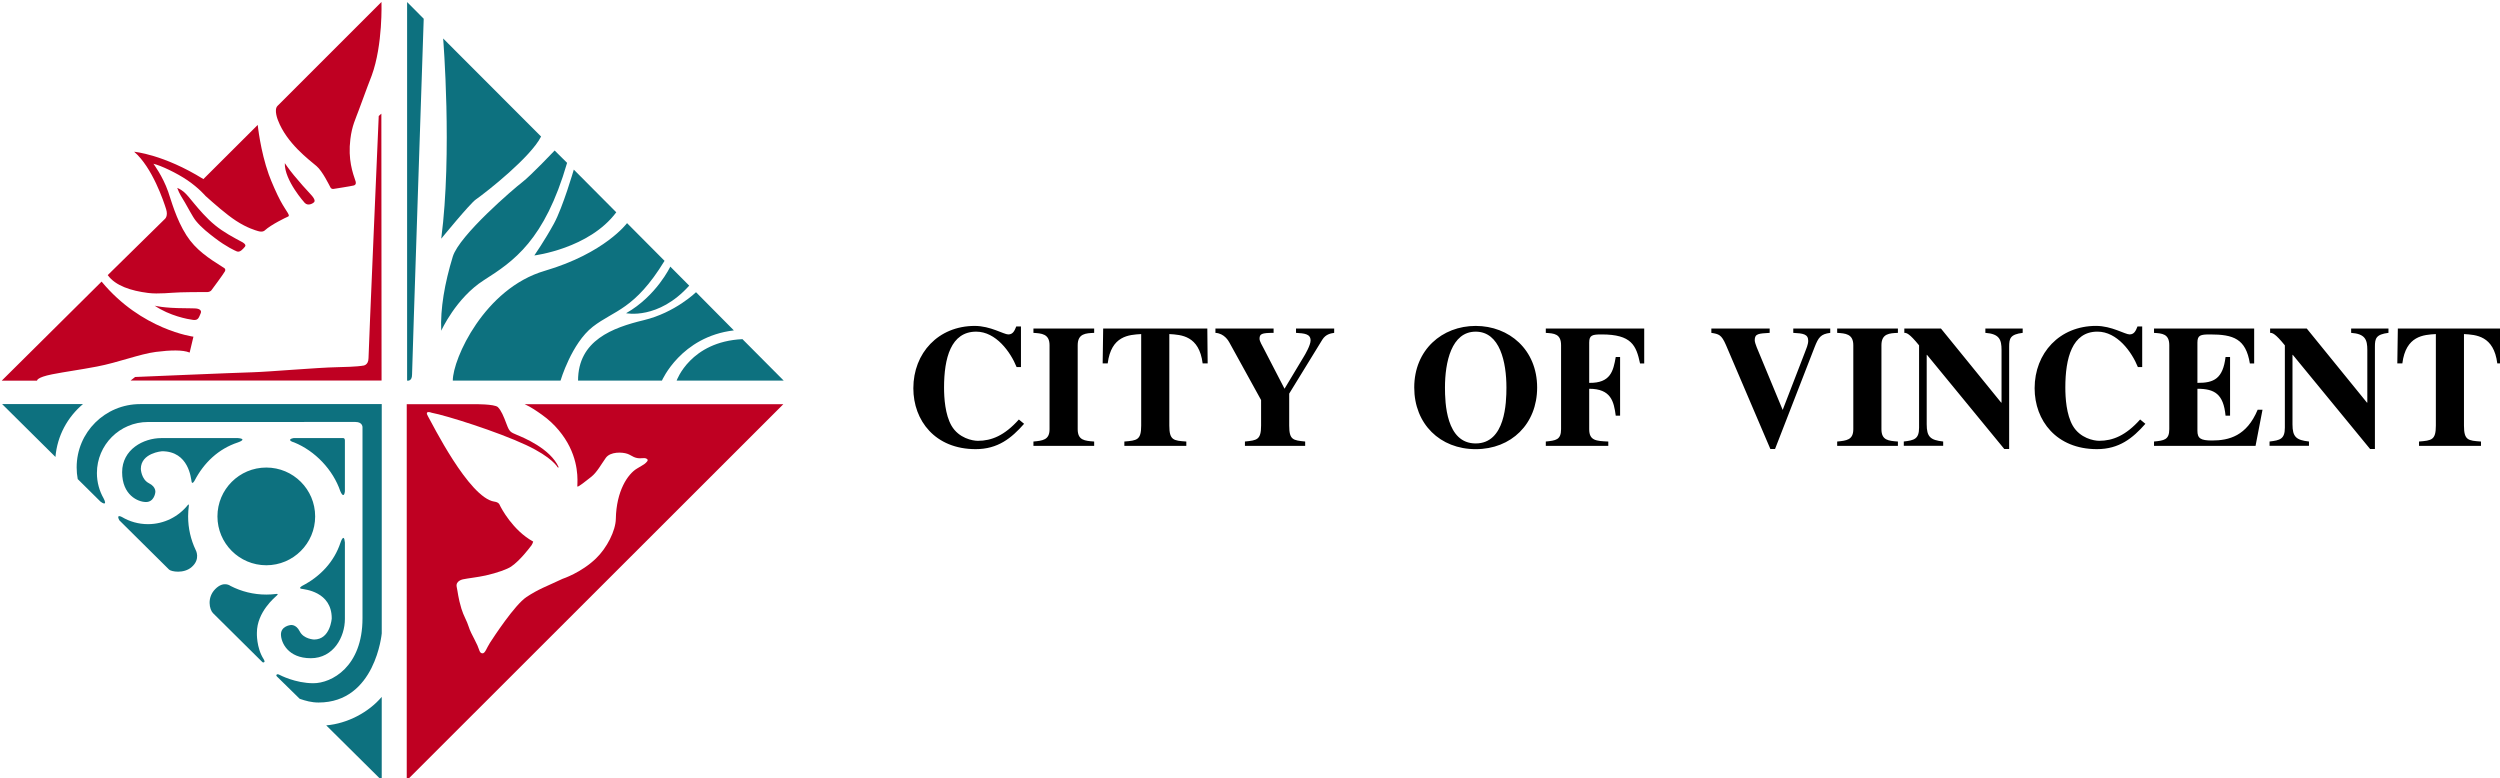 <?xml version="1.0" encoding="UTF-8"?>
<!-- Generator: Adobe Illustrator 16.0.0, SVG Export Plug-In . SVG Version: 6.00 Build 0)  -->
<svg xmlns:cc="http://creativecommons.org/ns#" xmlns:dc="http://purl.org/dc/elements/1.1/" xmlns:rdf="http://www.w3.org/1999/02/22-rdf-syntax-ns#" xmlns="http://www.w3.org/2000/svg" xmlns:xlink="http://www.w3.org/1999/xlink" version="1.1" id="Layer_1" x="0px" y="0px" width="200.027px" height="62.273px" viewBox="0.029 -0.07 200.027 62.273" xml:space="preserve">
<g transform="translate(-464.18 -510.27)">
	<g transform="matrix(1.25 0 0 -1.25 -36.619 1523.6)">
	</g>
	<g transform="matrix(1.25 0 0 -1.25 -36.619 1523.6)">
	</g>
	<g transform="matrix(1.25 0 0 -1.25 -36.619 1523.6)">
	</g>
	<g transform="matrix(1.25 0 0 -1.25 -36.619 1523.6)">
	</g>
	<g transform="matrix(1.25 0 0 -1.25 -36.619 1523.6)">
	</g>
	<g transform="matrix(1.25 0 0 -1.25 -36.619 1523.6)">
	</g>
	<g transform="matrix(1.25 0 0 -1.25 -36.619 1523.6)">
	</g>
	<g transform="matrix(1.25 0 0 -1.25 -36.619 1523.6)">
	</g>
	<g transform="matrix(1.25 0 0 -1.25 -36.619 1523.6)">
	</g>
	<g transform="matrix(1.25 0 0 -1.25 -36.619 1523.6)">
	</g>
	<g transform="matrix(1.25 0 0 -1.25 -36.619 1523.6)">
	</g>
	<g transform="matrix(1.25 0 0 -1.25 -36.619 1523.6)">
	</g>
	<g>
		<g transform="matrix(1.25 0 0 -1.25 -881.53 1723.2)">
		</g>
		<g transform="matrix(1.25 0 0 -1.25 -881.53 1723.2)">
		</g>
		<g transform="matrix(1.25 0 0 -1.25 -881.53 1723.2)">
		</g>
		<g transform="matrix(1.25 0 0 -1.25 -881.53 1723.2)">
		</g>
		<g transform="matrix(1.25 0 0 -1.25 -881.53 1723.2)">
		</g>
	</g>
	<g transform="matrix(1.289 0 0 1.289 -134.01 -165.3)">
		<g>
			<g transform="matrix(1.25 0 0 -1.25 -881.53 1723.2)">
			</g>
			<g transform="matrix(1.25 0 0 -1.25 -881.53 1723.2)">
			</g>
			<g transform="matrix(1.25 0 0 -1.25 -881.53 1723.2)">
			</g>
			<g transform="matrix(1.25 0 0 -1.25 -881.53 1723.2)">
			</g>
			<g transform="matrix(1.25 0 0 -1.25 -881.53 1723.2)">
			</g>
			<g transform="matrix(1.25 0 0 -1.25 -881.53 1723.2)">
			</g>
			<g transform="matrix(1.25 0 0 -1.25 -881.53 1723.2)">
			</g>
			<g transform="matrix(1.25 0 0 -1.25 -881.53 1723.2)">
				<path d="M1199.7,937.18h-3.077v0.215c0.629,0.052,0.836,0.07,0.836,0.793v4.543c-0.604-0.035-1.491-0.078-1.664-1.457h-0.25      l0.026,1.732h5.171l0.018-1.732h-0.25c-0.173,1.379-1.06,1.422-1.655,1.457v-4.543c0-0.732,0.206-0.749,0.845-0.793V937.18z       M1189.203,937.396c0.517,0.06,0.758,0.12,0.758,0.689v4.086c-0.482,0.595-0.62,0.621-0.732,0.621v0.215h1.819l2.99-3.68h0.018      v2.611c0,0.517-0.104,0.802-0.803,0.854v0.215h1.853v-0.215c-0.621-0.078-0.673-0.276-0.673-0.69v-5.077h-0.24l-3.835,4.672      h-0.018v-3.448c0-0.62,0.181-0.784,0.819-0.853v-0.215h-1.958V937.396z M1183.464,943.006h4.973v-1.733h-0.214      c-0.199,1.224-0.812,1.44-1.975,1.44c-0.474,0-0.629-0.034-0.629-0.405v-2c0.828-0.008,1.267,0.216,1.397,1.284h0.224v-2.913      h-0.224c-0.104,1.077-0.543,1.336-1.397,1.336v-2.086c0-0.38,0.164-0.483,0.724-0.483c0.845,0,1.724,0.225,2.267,1.527h0.241      l-0.345-1.793h-5.042v0.215c0.491,0.051,0.758,0.077,0.758,0.612v4.172c0,0.568-0.361,0.586-0.758,0.611V943.006z       M1183.035,938.275c-0.63-0.715-1.302-1.258-2.406-1.258c-2.008,0-3.094,1.412-3.094,3.025c0,1.75,1.241,3.095,3.051,3.095      c0.775,0,1.439-0.423,1.663-0.423c0.233,0,0.31,0.181,0.395,0.396h0.233v-2.017h-0.215c-0.301,0.75-1.025,1.759-2.008,1.759      c-1.259,0-1.594-1.319-1.594-2.775c0-0.518,0.051-1.345,0.37-1.897c0.363-0.62,1.043-0.749,1.311-0.749      c0.672,0,1.319,0.258,2.034,1.059L1183.035,938.275L1183.035,938.275z M1171.038,937.396c0.517,0.06,0.759,0.12,0.759,0.689      v4.086c-0.483,0.595-0.621,0.621-0.732,0.621v0.215h1.818l2.991-3.68h0.018v2.611c0,0.517-0.104,0.802-0.803,0.854v0.215h1.853      v-0.215c-0.62-0.078-0.672-0.276-0.672-0.69v-5.077h-0.242l-3.835,4.672h-0.017v-3.448c0-0.62,0.181-0.784,0.818-0.853v-0.215      h-1.956V937.396z M1170.746,937.18h-3.016v0.215c0.465,0.044,0.801,0.078,0.801,0.612v4.172c0,0.569-0.405,0.586-0.801,0.612      v0.215h3.016v-0.215c-0.405-0.018-0.818-0.026-0.818-0.612v-4.172c0-0.551,0.344-0.577,0.818-0.612V937.18z M1167.386,942.791      c-0.474-0.06-0.586-0.224-0.776-0.707l-1.965-5.059h-0.233l-2.205,5.163c-0.224,0.517-0.353,0.543-0.725,0.603v0.216h2.896      v-0.216c-0.543-0.034-0.742-0.034-0.742-0.362c0-0.164,0.173-0.526,0.259-0.741l1.129-2.724l1.095,2.836      c0.078,0.198,0.173,0.423,0.173,0.595c0,0.336-0.25,0.37-0.742,0.396v0.216h1.836V942.791L1167.386,942.791z M1153.261,943.006      h4.887v-1.733h-0.207c-0.19,0.897-0.422,1.44-1.904,1.44c-0.467,0-0.621-0.034-0.621-0.405v-2      c1.069-0.017,1.197,0.594,1.318,1.284h0.216v-2.913h-0.216c-0.094,0.707-0.232,1.336-1.318,1.336v-2.008      c0-0.569,0.344-0.586,0.948-0.612v-0.215h-3.103v0.215c0.491,0.051,0.758,0.077,0.758,0.612v4.172      c0,0.568-0.353,0.586-0.758,0.611V943.006L1153.261,943.006z M1148.254,940.076c0-0.75,0.052-2.776,1.525-2.776      c1.474,0,1.527,2.026,1.527,2.776c0,1.258-0.319,2.775-1.527,2.775C1148.573,942.851,1148.254,941.334,1148.254,940.076       M1152.831,940.076c0-1.81-1.284-3.06-3.052-3.06c-1.766,0-3.051,1.25-3.051,3.06c0,1.879,1.389,3.06,3.051,3.06      C1151.443,943.136,1152.831,941.955,1152.831,940.076 M1142.752,942.791c-0.164-0.026-0.413-0.06-0.587-0.336l-1.646-2.681      v-1.586c0-0.715,0.189-0.732,0.793-0.793v-0.215h-2.991v0.215c0.595,0.061,0.802,0.078,0.802,0.793v1.267l-1.577,2.862      c-0.044,0.078-0.25,0.448-0.69,0.474v0.216h2.888v-0.216c-0.595,0-0.698-0.051-0.698-0.293c0-0.129,0.137-0.345,0.207-0.483      l1.034-1.999l0.957,1.594c0.06,0.095,0.337,0.569,0.337,0.802c0,0.336-0.319,0.353-0.724,0.379v0.216h1.896L1142.752,942.791      L1142.752,942.791z M1135.41,937.18h-3.077v0.215c0.629,0.052,0.836,0.07,0.836,0.793v4.543      c-0.603-0.035-1.491-0.078-1.663-1.457h-0.25l0.025,1.732h5.172l0.017-1.732h-0.249c-0.173,1.379-1.061,1.422-1.655,1.457      v-4.543c0-0.732,0.206-0.749,0.844-0.793V937.18z M1130.834,937.18h-3.016v0.215c0.465,0.044,0.8,0.078,0.8,0.612v4.172      c0,0.569-0.404,0.586-0.8,0.612v0.215h3.016v-0.215c-0.405-0.018-0.818-0.026-0.818-0.612v-4.172      c0-0.551,0.344-0.577,0.818-0.612V937.18z M1127.354,938.275c-0.629-0.715-1.302-1.258-2.405-1.258      c-2.008,0-3.094,1.412-3.094,3.024c0,1.75,1.241,3.095,3.051,3.095c0.776,0,1.44-0.423,1.663-0.423      c0.233,0,0.311,0.181,0.397,0.396h0.233v-2.017h-0.216c-0.302,0.75-1.026,1.759-2.008,1.759c-1.258,0-1.595-1.319-1.595-2.775      c0-0.518,0.052-1.345,0.371-1.897c0.362-0.62,1.043-0.749,1.31-0.749c0.673,0,1.319,0.258,2.034,1.059L1127.354,938.275      L1127.354,938.275z"></path>
			</g>
		</g>
		<g>
			<g transform="matrix(1.25 0 0 -1.25 -881.53 1723.2)">
				<path fill="#BF0022" d="M1085.3,949.99c0,0,0.156-0.054,0.33-0.199c0.148-0.125,0.297-0.319,0.511-0.577      c0.229-0.275,0.611-0.728,1.034-1.074c0.437-0.358,0.919-0.609,1.362-0.847c0,0,0.218-0.115,0.128-0.221      c-0.09-0.106-0.244-0.301-0.403-0.236c-0.077,0.032-0.513,0.221-1.099,0.671c-0.284,0.218-0.653,0.498-0.936,0.847      c-0.169,0.209-0.39,0.657-0.541,0.906C1085.526,949.525,1085.419,949.674,1085.3,949.99 M1095.438,953.676l0.01-13.253h-12.464      l0.226,0.177c0,0,4.974,0.211,5.825,0.234c0.852,0.024,3.207,0.234,4.222,0.253c1.015,0.019,1.247,0.074,1.247,0.074      s0.293-0.008,0.296,0.377c0,0.315,0.507,12.023,0.507,12.023L1095.438,953.676L1095.438,953.676z M1084.18,944.142      c0,0,0.422-0.124,1.51-0.127c0.295-0.001,0.513-0.011,0.513-0.011s0.366-0.009,0.259-0.25c-0.09-0.206-0.118-0.353-0.375-0.319      C1085.829,943.467,1084.925,943.635,1084.18,944.142 M1081.544,945.336l-4.957-4.918h1.754c0,0-0.038,0.159,0.754,0.316      c0.678,0.133,1.317,0.212,2.217,0.384c1.057,0.201,2.128,0.624,2.926,0.727c0.735,0.094,1.343,0.105,1.67-0.029l0.01-0.003      l0.188,0.788c0,0-2.574,0.335-4.558,2.733 M1089.298,953.117c0,0,0.132-1.294,0.549-2.461c0.132-0.368,0.411-0.998,0.579-1.306      c0.325-0.596,0.528-0.741,0.353-0.797c-0.045-0.015-0.808-0.379-1.132-0.675c0,0-0.09-0.105-0.329-0.034      c-0.124,0.037-0.546,0.154-1.095,0.512c-0.498,0.324-1.111,0.872-1.514,1.231c-0.001,0-0.328,0.392-0.91,0.788      c-0.511,0.347-1.312,0.73-1.68,0.813c0,0,0.46-0.61,0.732-1.387c0.146-0.413,0.391-1.361,0.911-2.171      c0.457-0.713,1.098-1.133,1.827-1.592c0,0,0.152-0.056,0.078-0.195c-0.075-0.14-0.662-0.927-0.662-0.927s-0.047-0.09-0.211-0.1      c-0.062-0.004-0.573,0.008-1.331-0.013c-0.472-0.013-1.088-0.096-1.609-0.03c-0.837,0.105-1.624,0.354-2.004,0.886l2.839,2.79      c0,0,0.169,0.135,0.061,0.483c-0.116,0.375-0.685,2.078-1.588,2.853c0,0,1.464-0.129,3.438-1.358L1089.298,953.117      L1089.298,953.117z M1090.643,951.219c0,0,0.191-0.286,0.45-0.601c0.288-0.348,0.611-0.714,0.799-0.909      c0.357-0.372,0.205-0.426,0.165-0.462c-0.024-0.021-0.257-0.174-0.424-0.002      C1091.633,949.245,1090.621,950.362,1090.643,951.219 M1090.281,954.062c0.164,0.164,5.162,5.16,5.162,5.16      s0.076-2.124-0.484-3.652c0,0-0.361-0.933-0.641-1.715c-0.155-0.432-0.339-0.774-0.42-1.445      c-0.124-1.015,0.117-1.674,0.261-2.099c0,0,0.059-0.164-0.095-0.202c-0.153-0.039-0.994-0.169-0.994-0.169      s-0.104-0.028-0.159,0.071c-0.056,0.1-0.392,0.804-0.69,1.059c-0.368,0.314-1.484,1.136-1.917,2.277      C1090.304,953.348,1090.087,953.868,1090.281,954.062"></path>
			</g>
			<g transform="matrix(1.25 0 0 -1.25 -881.53 1723.2)">
				<g transform="translate(1115.4 939.25)">
					<path fill="#BF0022" d="M0,0l-18.702-18.686V0h3.332c0,0,1.033,0.013,1.194-0.147c0.163-0.163,0.283-0.443,0.441-0.868       c0.133-0.356,0.192-0.379,0.495-0.506c0.303-0.127,1.668-0.671,2.088-1.618h-0.053c0,0-0.259,0.497-1.572,1.111       c-1.434,0.67-3.962,1.467-4.686,1.602c0,0-0.375,0.148-0.186-0.172c0.19-0.32,2.03-4.047,3.296-4.241       c0,0,0.203-0.016,0.263-0.155c0.072-0.166,0.661-1.278,1.667-1.829c0,0-0.037-0.158-0.16-0.283c0,0-0.486-0.657-0.937-0.961       c-0.185-0.125-0.688-0.312-1.259-0.439c-0.409-0.091-0.889-0.139-1.122-0.19c0,0-0.389-0.067-0.319-0.382       c0.061-0.274,0.067-0.521,0.232-1.073c0.106-0.355,0.283-0.627,0.362-0.897c0.053-0.182,0.184-0.432,0.296-0.648       c0.054-0.106,0.104-0.204,0.138-0.282c0.103-0.237,0.103-0.38,0.244-0.395c0.14-0.014,0.213,0.268,0.381,0.526       c0.167,0.258,1.226,1.883,1.814,2.272c0.604,0.4,0.985,0.521,1.792,0.903c0,0,0.915,0.297,1.656,1.01       c0.547,0.525,0.977,1.382,0.987,1.967c0.024,1.376,0.587,2.222,1.048,2.496c0.461,0.272,0.404,0.248,0.492,0.34       c0.088,0.092,0.023,0.151-0.09,0.18c0,0-0.05,0.004-0.231-0.007c-0.093-0.006-0.214,0.013-0.324,0.062       c-0.105,0.045-0.198,0.118-0.323,0.16C-8.003-2.376-8.592-2.35-8.818-2.668c-0.227-0.318-0.438-0.715-0.718-0.937       c-0.28-0.222-0.613-0.487-0.689-0.492c-0.036,0.013,0.143,0.907-0.39,1.984c-0.262,0.53-0.719,1.128-1.377,1.591       C-12.241-0.347-12.526-0.144-12.849,0H0z"></path>
				</g>
			</g>
		</g>
		<g>
			<g transform="matrix(1.25 0 0 -1.25 -881.53 1723.2)">
				<path fill="#0D717F" d="M1110.1,940.42c0,0,0.681,1.938,3.269,2.059l2.049-2.059H1110.1z M1111.063,944.81      c0,0-1.031-1.012-2.592-1.388c-1.542-0.372-3.266-0.999-3.266-3.002h4.165c0,0,0.942,2.183,3.572,2.494L1111.063,944.81z       M1109.786,946.081c0,0-0.687-1.459-2.196-2.314c0,0,1.598-0.341,3.135,1.369L1109.786,946.081z M1107.638,948.24      c0,0-1.1-1.492-4.089-2.369c-2.989-0.876-4.564-4.365-4.564-5.451h5.35c0,0,0.547,1.856,1.606,2.678      c1.06,0.822,2.073,0.835,3.559,3.27L1107.638,948.24L1107.638,948.24z M1104.994,950.898c0,0-0.539-1.86-0.986-2.681      c-0.448-0.821-0.974-1.582-0.974-1.582s2.721,0.335,4.069,2.143L1104.994,950.898z M1104.043,951.846      c0,0-1.188-1.252-1.609-1.573c-0.42-0.321-3.125-2.638-3.449-3.694c-0.405-1.325-0.625-2.595-0.574-3.683      c0,0,0.729,1.627,2.122,2.514c1.475,0.939,3.007,1.969,4.128,5.823L1104.043,951.846z M1098.506,957.41      c0,0,0.461-5.665-0.095-9.942c0,0,1.422,1.74,1.72,1.948c0.577,0.403,2.733,2.116,3.238,3.124L1098.506,957.41z       M1096.716,959.219V940.42c0,0,0.246-0.059,0.246,0.299c0,0.357,0.579,17.671,0.579,17.671L1096.716,959.219z"></path>
			</g>
			<g transform="matrix(1.25 0 0 -1.25 -881.53 1723.2)">
				<path fill="#0D717F" d="M1092.7,923.3c1.055,0.089,2.111,0.651,2.756,1.415v-4.147L1092.7,923.3z M1082.428,933.482l2.466-2.444      c0.107-0.106,0.73-0.217,1.122,0.122c0.462,0.401,0.2,0.853,0.2,0.853c-0.24,0.505-0.374,1.069-0.374,1.665      c0,0.181,0.014,0.359,0.036,0.533c0.011,0.085-0.036,0.049-0.036,0.049c-0.465-0.589-1.185-0.968-1.993-0.968      c-0.472,0-0.914,0.129-1.292,0.354c0,0-0.131,0.073-0.171,0.032C1082.339,933.63,1082.428,933.482,1082.428,933.482       M1079.254,936.629c0.089,1.055,0.602,1.98,1.366,2.625h-4.014L1079.254,936.629L1079.254,936.629z M1091.081,937.566h2.462      c0.093,0,0.084-0.125,0.084-0.125v-2.517c0,0-0.013-0.186-0.084-0.186c-0.07,0.001-0.142,0.186-0.142,0.186      c-0.363,1.071-1.255,2.006-2.296,2.428c0-0.001-0.199,0.05-0.199,0.122C1090.906,937.542,1091.081,937.566,1091.081,937.566       M1088.315,937.566h-3.8c-0.892,0-1.95-0.563-1.95-1.695c0-1.133,0.784-1.48,1.186-1.48c0.403,0,0.459,0.46,0.459,0.46      s0.072,0.28-0.313,0.473c-0.384,0.194-0.403,0.711-0.403,0.711c0,0.796,1.051,0.878,1.051,0.878c1.336,0,1.438-1.355,1.47-1.513      c0.031-0.158,0.147,0.051,0.147,0.051c0.464,0.892,1.185,1.581,2.153,1.9c0-0.001,0.225,0.074,0.225,0.139      C1088.54,937.555,1088.315,937.566,1088.315,937.566 M1093.627,932.384v-3.8c0-0.892-0.563-1.949-1.695-1.949      c-1.133,0-1.48,0.783-1.48,1.185c0,0.403,0.46,0.459,0.46,0.459s0.28,0.072,0.473-0.312c0.194-0.385,0.711-0.404,0.711-0.404      c0.811,0,0.878,1.051,0.878,1.051c0,1.336-1.355,1.439-1.513,1.47c-0.158,0.032,0.051,0.147,0.051,0.147      c0.892,0.464,1.581,1.185,1.9,2.153C1093.412,932.384,1093.578,932.891,1093.627,932.384 M1087.078,928.873      c-0.176,0.174-0.312,0.768,0.111,1.195c0.423,0.429,0.76,0.156,0.76,0.156c0.532-0.274,1.136-0.429,1.775-0.429      c0.162,0,0.321,0.01,0.477,0.029c0,0,0.153,0.032,0.056-0.065c-0.096-0.096-1-0.819-1-1.863c0,0-0.032-0.738,0.337-1.31      c0,0,0.071-0.114,0.03-0.142c-0.062-0.043-0.074-0.023-0.156,0.059L1087.078,928.873L1087.078,928.873z M1094.146,938.367      c0.397,0,0.355-0.297,0.355-0.297v-9.456c0-2.41-1.537-3.221-2.439-3.221c-0.903,0-1.668,0.41-1.668,0.41      c-0.112,0.063-0.144,0.032-0.163,0.006c-0.033-0.041,0.034-0.094,0.034-0.094l1.118-1.096c0.301-0.102,0.586-0.184,0.936-0.184      c2.828,0,3.138,3.434,3.138,3.434v11.385h-11.996c-1.742,0-3.154-1.401-3.154-3.143c0-0.198,0.018-0.392,0.053-0.58l1.128-1.117      c0,0,0.164-0.131,0.216-0.086c0.052,0.044-0.059,0.245-0.059,0.245c-0.211,0.37-0.332,0.799-0.332,1.256      c0,1.401,1.135,2.536,2.536,2.536L1094.146,938.367L1094.146,938.367z M1087.298,933.677c0,1.34,1.086,2.426,2.426,2.426      c1.34,0,2.426-1.086,2.426-2.426c0-1.34-1.086-2.426-2.426-2.426C1088.384,931.252,1087.298,932.338,1087.298,933.677"></path>
			</g>
		</g>
	</g>
</g>
</svg>
